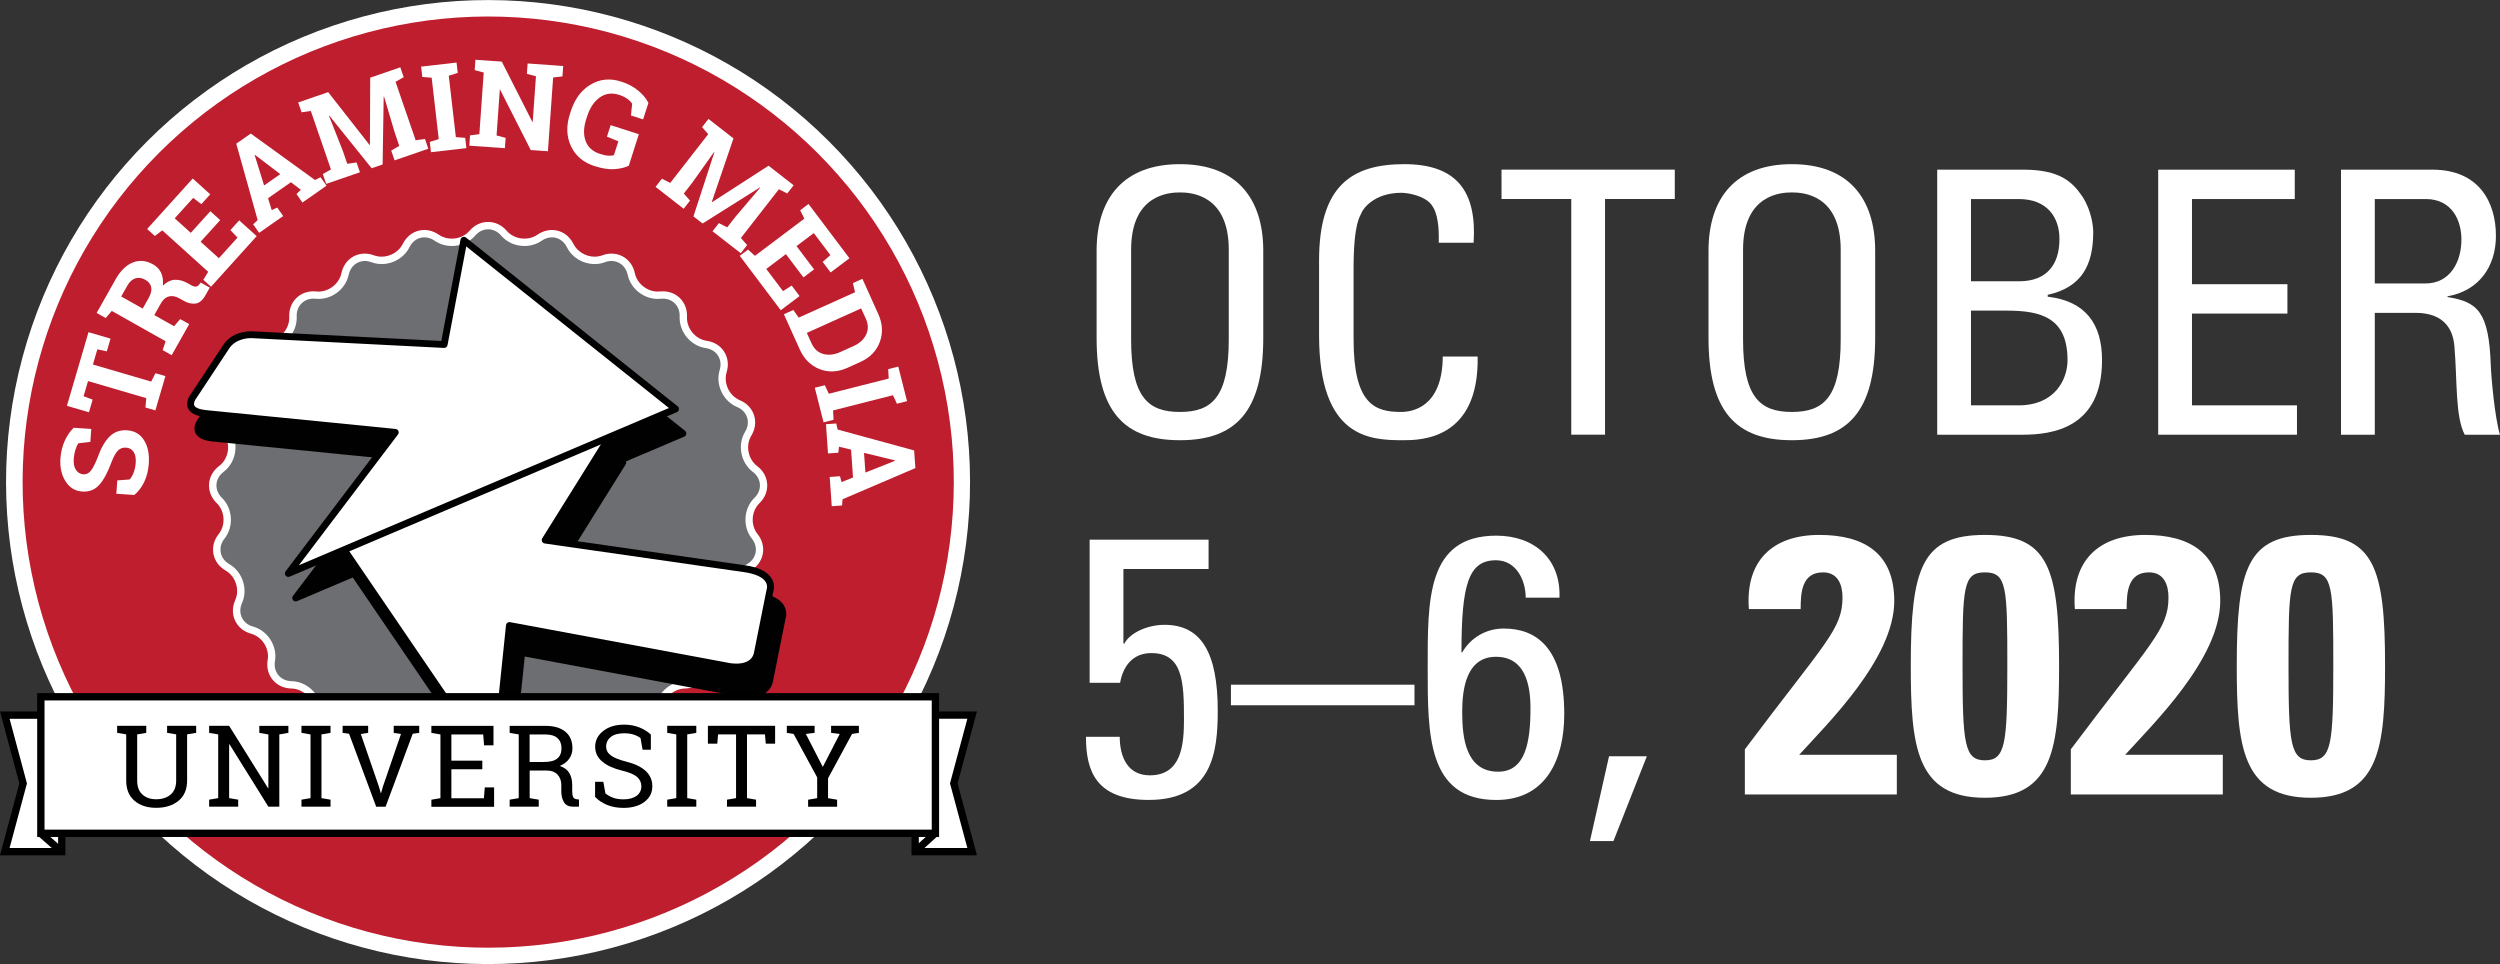 <?xml version="1.0" encoding="utf-8"?>
<!-- Generator: Adobe Illustrator 24.0.1, SVG Export Plug-In . SVG Version: 6.00 Build 0)  -->
<svg version="1.1" id="Layer_1" xmlns="http://www.w3.org/2000/svg" xmlns:xlink="http://www.w3.org/1999/xlink" x="0px" y="0px"
	 viewBox="0 0 681.03 262.64" style="enable-background:new 0 0 681.03 262.64;" xml:space="preserve">
<rect x="0" y="0" width="681.03" height="262.64" fill="#333333" stroke="none"/>
<style type="text/css">
	.st0{fill:#FFFFFF;}
	.st1{fill:#BE1E2D;}
	.st2{fill:#6D6E71;}
	.st3{fill:#010101;}
</style>
<g>
	
		<ellipse transform="matrix(0.707 -0.707 0.707 0.707 -53.91 132.494)" class="st0" cx="132.98" cy="131.32" rx="131.32" ry="131.32"/>
	
		<ellipse transform="matrix(0.974 -0.227 0.227 0.974 -26.338 33.614)" class="st1" cx="132.98" cy="131.32" rx="126.82" ry="126.82"/>
	<g>
		<path class="st2" d="M128.68,63.52c2.37-2.75,6.24-2.75,8.6,0c2.37,2.75,6.74,3.31,9.71,1.23c2.98-2.08,6.73-1.12,8.33,2.14
			c1.61,3.26,5.7,4.88,9.1,3.6c3.4-1.27,6.79,0.59,7.54,4.14c0.75,3.55,4.31,6.14,7.92,5.75c3.61-0.39,6.43,2.26,6.27,5.89
			c-0.16,3.63,2.65,7.02,6.24,7.54c3.59,0.52,5.67,3.79,4.61,7.26s0.82,7.46,4.17,8.86c3.35,1.4,4.55,5.08,2.66,8.18
			c-1.89,3.1-1.06,7.43,1.83,9.62c2.9,2.19,3.14,6.05,0.54,8.59c-2.6,2.53-2.88,6.93-0.61,9.77s1.54,6.64-1.61,8.45
			s-4.51,6-3.03,9.31c1.48,3.31-0.16,6.82-3.66,7.78c-3.5,0.97-5.86,4.69-5.25,8.26s-1.85,6.56-5.48,6.63s-6.84,3.08-7.14,6.7
			s-3.43,5.89-6.96,5.06c-3.53-0.84-7.39,1.28-8.58,4.71c-1.19,3.43-4.78,4.86-8,3.17c-3.21-1.69-7.48-0.59-9.48,2.44
			s-5.84,3.51-8.54,1.08c-2.69-2.44-7.1-2.44-9.79,0c-2.69,2.44-6.53,1.95-8.54-1.08s-6.27-4.12-9.48-2.44
			c-3.21,1.69-6.81,0.26-8-3.17c-1.19-3.43-5.05-5.55-8.58-4.71c-3.53,0.84-6.67-1.44-6.96-5.06c-0.3-3.62-3.51-6.63-7.14-6.7
			s-6.1-3.05-5.48-6.63s-1.75-7.3-5.25-8.26c-3.5-0.97-5.15-4.47-3.66-7.78c1.48-3.31,0.12-7.51-3.03-9.31
			c-3.15-1.81-3.87-5.61-1.61-8.45s1.98-7.24-0.61-9.77c-2.6-2.53-2.36-6.4,0.54-8.59c2.9-2.19,3.72-6.52,1.83-9.62
			c-1.89-3.1-0.69-6.78,2.66-8.18c3.35-1.4,5.23-5.39,4.17-8.86c-1.06-3.47,1.02-6.74,4.61-7.26c3.59-0.52,6.4-3.92,6.24-7.54
			c-0.16-3.63,2.66-6.28,6.27-5.89c3.61,0.39,7.17-2.2,7.92-5.75c0.75-3.55,4.14-5.42,7.54-4.14c3.4,1.27,7.5-0.35,9.1-3.6
			c1.61-3.26,5.36-4.22,8.33-2.14C121.94,66.83,126.31,66.28,128.68,63.52z"/>
	</g>
	<path class="st0" d="M141.73,212.25c-1.63,0-3.24-0.64-4.53-1.81c-1.12-1.01-2.62-1.57-4.22-1.57c-1.61,0-3.11,0.56-4.22,1.57
		c-1.29,1.17-2.9,1.81-4.53,1.81c-2.21,0-4.21-1.12-5.51-3.08c-1.13-1.72-3.19-2.78-5.36-2.78c-1,0-1.98,0.23-2.82,0.68
		c-1.04,0.55-2.14,0.83-3.25,0.83c-2.79,0-5.2-1.79-6.16-4.55c-0.85-2.45-3.39-4.22-6.06-4.22c-0.46,0-0.91,0.05-1.35,0.16
		c-0.56,0.13-1.13,0.2-1.69,0.2c-3.48,0-6.21-2.59-6.5-6.15c-0.26-3.13-3.02-5.73-6.16-5.78c-2.05-0.04-3.86-0.88-5.08-2.36
		c-1.23-1.48-1.71-3.42-1.37-5.44c0.53-3.1-1.5-6.29-4.53-7.13c-1.98-0.55-3.52-1.81-4.34-3.55c-0.82-1.74-0.81-3.73,0.03-5.61
		c1.28-2.87,0.11-6.47-2.61-8.04c-1.78-1.02-2.96-2.63-3.32-4.52c-0.36-1.89,0.14-3.82,1.42-5.42c1.96-2.46,1.72-6.24-0.53-8.43
		c-1.47-1.43-2.21-3.28-2.09-5.2c0.12-1.92,1.09-3.66,2.73-4.9c2.51-1.89,3.22-5.62,1.58-8.3c-1.07-1.75-1.33-3.73-0.73-5.56
		c0.6-1.83,1.97-3.28,3.86-4.07c2.9-1.21,4.51-4.64,3.6-7.64c-0.6-1.96-0.36-3.94,0.67-5.57c1.03-1.63,2.72-2.68,4.75-2.98
		c3.11-0.45,5.52-3.37,5.38-6.51c-0.08-1.92,0.55-3.69,1.8-4.99c1.4-1.46,3.4-2.18,5.58-1.94c3.12,0.33,6.2-1.97,6.83-4.97
		c0.67-3.19,3.23-5.34,6.37-5.34c0.84,0,1.68,0.16,2.5,0.46c0.66,0.25,1.36,0.37,2.09,0.37c2.42,0,4.74-1.4,5.77-3.48
		c1.17-2.38,3.37-3.79,5.87-3.79c1.37,0,2.73,0.44,3.93,1.28c1.01,0.71,2.24,1.08,3.54,1.08l0,0c1.88,0,3.69-0.8,4.84-2.14
		c1.34-1.56,3.13-2.41,5.06-2.41c1.93,0,3.72,0.86,5.06,2.41c1.15,1.34,2.96,2.14,4.84,2.14c1.31,0,2.53-0.37,3.54-1.08
		c1.2-0.84,2.55-1.28,3.93-1.28c2.51,0,4.7,1.42,5.87,3.79c1.03,2.08,3.35,3.48,5.77,3.48c0.73,0,1.43-0.12,2.09-0.37
		c0.82-0.31,1.66-0.46,2.5-0.46c3.14,0,5.7,2.15,6.37,5.34c0.63,3,3.72,5.3,6.83,4.97c2.18-0.23,4.18,0.48,5.58,1.94
		c1.24,1.3,1.88,3.07,1.8,4.99c-0.14,3.14,2.28,6.06,5.38,6.51c2.03,0.29,3.72,1.35,4.75,2.98c1.03,1.63,1.27,3.6,0.67,5.57
		c-0.91,3,0.7,6.43,3.6,7.64c1.89,0.79,3.26,2.24,3.86,4.07c0.6,1.83,0.33,3.8-0.73,5.56c-1.63,2.68-0.92,6.41,1.58,8.3
		c1.64,1.24,2.61,2.98,2.73,4.9c0.12,1.92-0.62,3.77-2.09,5.2c-2.25,2.19-2.49,5.98-0.53,8.43c1.28,1.6,1.78,3.53,1.42,5.42
		c-0.36,1.89-1.54,3.5-3.32,4.52c-2.72,1.56-3.9,5.17-2.61,8.04c0.84,1.87,0.85,3.87,0.03,5.61c-0.82,1.74-2.36,3-4.34,3.55
		c-3.03,0.84-5.06,4.04-4.53,7.13c0.35,2.02-0.14,3.95-1.37,5.44c-1.23,1.48-3.03,2.32-5.08,2.36c-3.14,0.06-5.9,2.65-6.16,5.78
		c-0.29,3.56-3.03,6.15-6.5,6.15c-0.56,0-1.12-0.07-1.69-0.2c-0.44-0.1-0.89-0.16-1.35-0.16c-2.66,0-5.21,1.78-6.06,4.22
		c-0.96,2.76-3.37,4.55-6.16,4.55c-1.11,0-2.21-0.28-3.25-0.83c-0.85-0.44-1.82-0.68-2.82-0.68c-2.17,0-4.23,1.07-5.36,2.78
		C145.95,211.13,143.94,212.25,141.73,212.25z M132.98,206.87c2.1,0,4.08,0.74,5.57,2.09c0.94,0.85,2.04,1.29,3.19,1.29
		c1.52,0,2.92-0.8,3.84-2.18c1.5-2.27,4.19-3.68,7.03-3.68c1.32,0,2.62,0.31,3.75,0.91c0.75,0.4,1.53,0.6,2.32,0.6
		c1.95,0,3.59-1.23,4.27-3.2c1.13-3.28,4.4-5.57,7.95-5.57c0.61,0,1.22,0.07,1.81,0.21c0.41,0.1,0.82,0.15,1.22,0.15
		c2.45,0,4.3-1.77,4.51-4.31c0.34-4.12,3.98-7.54,8.11-7.62c1.46-0.03,2.73-0.61,3.58-1.64c0.85-1.03,1.18-2.39,0.94-3.83
		c-0.7-4.08,1.98-8.29,5.96-9.4c1.41-0.39,2.49-1.27,3.06-2.47c0.57-1.21,0.55-2.61-0.04-3.94c-1.69-3.78-0.15-8.53,3.44-10.59
		c1.27-0.73,2.1-1.85,2.35-3.16c0.25-1.31-0.11-2.66-1.02-3.8c-2.58-3.24-2.26-8.22,0.7-11.11c1.05-1.02,1.58-2.31,1.49-3.65
		c-0.08-1.33-0.77-2.55-1.94-3.43c-3.3-2.49-4.24-7.4-2.09-10.93c0.76-1.25,0.95-2.63,0.54-3.9c-0.41-1.27-1.38-2.28-2.73-2.84
		c-3.82-1.6-5.95-6.11-4.74-10.07c0.43-1.4,0.27-2.79-0.45-3.91c-0.71-1.13-1.9-1.86-3.35-2.07c-4.1-0.59-7.28-4.44-7.1-8.58
		c0.06-1.37-0.38-2.61-1.24-3.52c-0.97-1.01-2.37-1.5-3.92-1.34c-4.18,0.44-8.16-2.52-9-6.54c-0.47-2.24-2.24-3.75-4.41-3.75
		c-0.6,0-1.2,0.11-1.8,0.34c-0.88,0.33-1.82,0.5-2.79,0.5c-3.22,0-6.19-1.8-7.56-4.6c-0.83-1.68-2.35-2.68-4.08-2.68
		c-0.96,0-1.92,0.32-2.78,0.92c-1.35,0.94-2.97,1.44-4.69,1.44c-2.49,0-4.81-1.03-6.35-2.83c-0.95-1.11-2.21-1.72-3.54-1.72
		c-1.33,0-2.59,0.61-3.54,1.72c-1.55,1.8-3.86,2.83-6.35,2.83h0c-1.72,0-3.34-0.5-4.69-1.44c-0.86-0.6-1.82-0.92-2.78-0.92
		c-1.73,0-3.25,1-4.08,2.68c-1.38,2.79-4.35,4.6-7.56,4.6c-0.97,0-1.9-0.17-2.79-0.5c-0.6-0.22-1.2-0.34-1.8-0.34
		c-2.17,0-3.94,1.51-4.41,3.75c-0.84,4.02-4.83,6.99-9,6.54c-1.54-0.17-2.95,0.32-3.92,1.34c-0.86,0.9-1.3,2.15-1.24,3.52
		c0.18,4.13-3,7.98-7.1,8.58c-1.44,0.21-2.63,0.94-3.35,2.07c-0.71,1.13-0.87,2.51-0.45,3.91c1.21,3.96-0.92,8.48-4.74,10.07
		c-1.35,0.56-2.32,1.57-2.73,2.84c-0.41,1.27-0.22,2.65,0.54,3.9c2.15,3.53,1.22,8.44-2.09,10.93c-1.16,0.88-1.85,2.1-1.94,3.43
		c-0.08,1.33,0.45,2.63,1.49,3.65c2.96,2.89,3.28,7.87,0.7,11.11c-0.91,1.14-1.27,2.49-1.02,3.8c0.25,1.31,1.08,2.43,2.35,3.16
		c3.59,2.06,5.13,6.81,3.44,10.59c-0.6,1.33-0.61,2.73-0.04,3.94c0.57,1.21,1.65,2.08,3.06,2.47c3.99,1.1,6.66,5.32,5.96,9.4
		c-0.25,1.44,0.08,2.8,0.94,3.83c0.85,1.03,2.12,1.61,3.58,1.64c4.14,0.08,7.78,3.5,8.11,7.62c0.21,2.54,2.06,4.31,4.51,4.31
		c0.4,0,0.81-0.05,1.22-0.15c0.59-0.14,1.2-0.21,1.81-0.21c3.55,0,6.81,2.29,7.95,5.57c0.68,1.98,2.32,3.21,4.27,3.2
		c0.79,0,1.57-0.2,2.32-0.6c1.13-0.59,2.43-0.91,3.75-0.91c2.84,0,5.53,1.41,7.03,3.68c0.92,1.39,2.32,2.18,3.84,2.18
		c1.15,0,2.26-0.45,3.19-1.29C128.9,207.61,130.88,206.87,132.98,206.87z"/>
	<g>
		<path class="st3" d="M80.55,162.9l105.5-44.82l-57.65-45.96L123,100.53l-52.45-2.68c0,0-4.57-0.24-6.87,3.23
			c-2.34,3.55-8.82,13.36-8.82,13.36s-3.56,4.23,3.16,4.9c6.91,0.69,51.66,5.13,51.66,5.13L80.55,162.9z"/>
		<path class="st3" d="M80.55,163.83c-0.28,0-0.56-0.13-0.74-0.36c-0.26-0.34-0.26-0.8-0.01-1.14l28.12-37.1l-50-4.96
			c-2.59-0.26-4.18-1.08-4.74-2.45c-0.72-1.77,0.62-3.57,0.92-3.94l8.79-13.32c2.24-3.39,6.27-3.65,7.46-3.65c0.16,0,0.24,0,0.24,0
			l51.63,2.64l5.24-27.61c0.06-0.32,0.29-0.59,0.59-0.7c0.31-0.12,0.65-0.06,0.91,0.15l57.65,45.96c0.26,0.21,0.39,0.53,0.34,0.86
			c-0.04,0.33-0.26,0.61-0.56,0.74l-105.5,44.82C80.8,163.81,80.67,163.83,80.55,163.83z M70.36,98.79c-0.67,0-4.12,0.14-5.89,2.81
			l-8.82,13.36c-0.02,0.03-0.04,0.06-0.06,0.09c-0.26,0.31-0.94,1.37-0.65,2.08c0.26,0.64,1.43,1.11,3.19,1.29l51.66,5.13
			c0.34,0.03,0.63,0.25,0.77,0.56c0.14,0.31,0.09,0.67-0.11,0.94l-27.01,35.63l100.81-42.83l-55.21-44.01l-5.1,26.89
			c-0.09,0.46-0.51,0.79-0.97,0.76L70.36,98.79z"/>
	</g>
	<g>
		<path class="st3" d="M169.63,126.03l-72.7,30.88l41.1,60.31l4.08-39.46l60.03,11.18c0,0,6.55,1.23,7.53-3.64
			c0.95-4.75,3.39-16.94,3.39-16.94s1.95-4.8-6.87-6.07c-8.58-1.23-54.32-7.81-54.32-7.81L169.63,126.03z"/>
		<path class="st3" d="M138.04,218.15c-0.3,0-0.6-0.15-0.77-0.41l-41.1-60.31c-0.16-0.23-0.2-0.52-0.12-0.79
			c0.08-0.27,0.27-0.49,0.53-0.6l72.7-30.88c0.38-0.16,0.81-0.06,1.08,0.25c0.27,0.31,0.3,0.76,0.08,1.1l-17,27.23
			c7.79,1.12,45.21,6.51,52.89,7.61c3.74,0.54,6.18,1.77,7.27,3.66c0.93,1.62,0.52,3.17,0.38,3.58l-3.38,16.88
			c-0.58,2.92-2.96,4.53-6.69,4.53h0c-1.09,0-1.9-0.15-1.93-0.15l-59.03-11l-3.98,38.45c-0.04,0.39-0.32,0.72-0.7,0.81
			C138.19,218.14,138.11,218.15,138.04,218.15z M98.35,157.32l39.01,57.25l3.82-36.91c0.03-0.26,0.16-0.5,0.37-0.65
			c0.21-0.16,0.47-0.22,0.73-0.17l60.03,11.18c0.01,0,0.68,0.12,1.59,0.12h0c1.94,0,4.35-0.52,4.85-3.02l3.39-16.94
			c0.01-0.06,0.03-0.11,0.05-0.17c0.01-0.03,0.38-1.02-0.25-2.07c-0.79-1.33-2.82-2.27-5.89-2.71c-8.58-1.23-54.31-7.81-54.31-7.81
			c-0.31-0.05-0.58-0.25-0.72-0.53c-0.13-0.29-0.11-0.62,0.05-0.89l16.18-25.93L98.35,157.32z"/>
	</g>
	<path class="st0" d="M166.29,118.67l-72.7,30.88l41.09,60.31l4.08-39.46l60.03,11.18c0,0,6.55,1.23,7.52-3.63
		c0.95-4.76,3.39-16.95,3.39-16.95s1.96-4.79-6.87-6.07c-8.58-1.23-54.32-7.81-54.32-7.81L166.29,118.67z"/>
	<path class="st3" d="M134.69,210.79c-0.3,0-0.6-0.15-0.77-0.41l-41.09-60.31c-0.16-0.23-0.2-0.52-0.12-0.79
		c0.08-0.27,0.27-0.49,0.53-0.6l72.7-30.88c0.38-0.16,0.81-0.06,1.08,0.25c0.27,0.31,0.3,0.76,0.08,1.1l-17,27.24l52.89,7.61
		c3.74,0.54,6.18,1.77,7.27,3.66c0.93,1.62,0.51,3.17,0.37,3.58l-3.38,16.88c-0.58,2.91-2.95,4.52-6.68,4.52c0,0,0,0,0,0
		c-1.09,0-1.9-0.15-1.93-0.16L139.6,171.5l-3.98,38.45c-0.04,0.39-0.32,0.72-0.7,0.81C134.84,210.78,134.76,210.79,134.69,210.79z
		 M95.01,149.96l39.01,57.25l3.82-36.91c0.03-0.26,0.16-0.5,0.37-0.65c0.21-0.16,0.47-0.22,0.73-0.17l60.03,11.18
		c0.01,0,0.68,0.12,1.59,0.12c1.93,0,4.34-0.52,4.84-3.02l3.39-16.95c0.01-0.06,0.03-0.12,0.05-0.17c0.01-0.03,0.38-1.02-0.24-2.07
		c-0.78-1.33-2.82-2.27-5.89-2.71l-54.32-7.81c-0.31-0.04-0.58-0.25-0.72-0.53c-0.13-0.29-0.11-0.62,0.05-0.89l16.19-25.94
		L95.01,149.96z"/>
	<path class="st0" d="M78.54,156.21l105.5-44.82l-57.65-45.96l-5.39,28.41l-52.45-2.68c0,0-4.58-0.24-6.87,3.23
		c-2.34,3.55-8.82,13.35-8.82,13.35s-3.56,4.23,3.16,4.9c6.91,0.68,51.65,5.13,51.65,5.13L78.54,156.21z"/>
	<path class="st3" d="M78.54,157.15c-0.28,0-0.56-0.13-0.74-0.36c-0.26-0.34-0.26-0.8-0.01-1.14l28.12-37.1
		c-8.17-0.81-43.88-4.36-49.99-4.96c-2.59-0.26-4.18-1.08-4.74-2.45c-0.72-1.77,0.62-3.58,0.91-3.94c0.45-0.68,6.54-9.9,8.79-13.31
		c2.24-3.39,6.28-3.65,7.46-3.65c0.16,0,0.24,0,0.24,0l51.63,2.64l5.24-27.61c0.06-0.32,0.29-0.59,0.59-0.7
		c0.31-0.12,0.65-0.06,0.91,0.15l57.65,45.96c0.26,0.21,0.39,0.53,0.34,0.86c-0.04,0.33-0.26,0.61-0.56,0.74l-105.5,44.82
		C78.79,157.12,78.66,157.15,78.54,157.15z M68.35,92.1c-0.67,0-4.13,0.14-5.9,2.81c-2.34,3.55-8.82,13.35-8.82,13.35
		c-0.02,0.03-0.04,0.06-0.06,0.09c-0.26,0.31-0.94,1.37-0.65,2.08c0.27,0.64,1.43,1.11,3.19,1.29c6.91,0.68,51.65,5.13,51.65,5.13
		c0.34,0.03,0.63,0.25,0.77,0.56c0.14,0.31,0.09,0.67-0.11,0.94l-27.01,35.63l100.81-42.83l-55.21-44.02l-5.1,26.89
		c-0.09,0.46-0.51,0.78-0.97,0.76L68.35,92.1z"/>
	<path class="st0" d="M24.86,116.86l-0.25,3.52l-3.26,0.38c-0.29,0.39-0.55,0.97-0.8,1.74c-0.25,0.77-0.4,1.59-0.46,2.47
		c-0.09,1.29,0.11,2.3,0.6,3.04c0.49,0.74,1.17,1.14,2.02,1.2c0.79,0.06,1.47-0.27,2.03-0.96c0.56-0.7,1.19-1.93,1.88-3.69
		c0.9-2.53,1.99-4.42,3.26-5.67c1.27-1.25,2.87-1.81,4.79-1.67c2,0.14,3.53,1.05,4.57,2.71c1.05,1.67,1.48,3.8,1.29,6.39
		c-0.13,1.85-0.54,3.51-1.24,4.96c-0.69,1.45-1.6,2.64-2.71,3.56l-4.89-0.34l0.26-3.63l3.36-0.26c0.42-0.44,0.78-1.06,1.09-1.85
		c0.31-0.79,0.5-1.69,0.57-2.68c0.09-1.29-0.1-2.28-0.58-2.99c-0.48-0.71-1.16-1.09-2.03-1.15c-0.9-0.06-1.65,0.21-2.24,0.8
		c-0.59,0.6-1.19,1.68-1.78,3.24c-1,2.72-2.1,4.75-3.3,6.1c-1.2,1.35-2.77,1.95-4.68,1.82c-1.9-0.13-3.39-1.05-4.48-2.74
		c-1.09-1.69-1.57-3.75-1.43-6.19c0.13-1.8,0.52-3.42,1.17-4.86c0.65-1.44,1.47-2.63,2.45-3.58L24.86,116.86z"/>
	<path class="st0" d="M24.11,90.49l6,1.76l-1.01,3.46l-2.58-0.55l-1.21,4.14l15.87,4.65l1.17-2.28l2.71,0.79l-2.74,9.34l-2.71-0.79
		l0.24-2.55l-15.87-4.65l-1.21,4.13l2.47,0.92l-1.01,3.45l-6-1.76L24.11,90.49z"/>
	<path class="st0" d="M31.5,76.07c1.31-2.32,2.87-3.84,4.67-4.56c1.81-0.72,3.64-0.55,5.52,0.5c1.03,0.58,1.77,1.36,2.21,2.34
		c0.45,0.98,0.6,2.13,0.47,3.47c1.04-1.01,2.12-1.54,3.24-1.6c1.13-0.06,2.3,0.25,3.53,0.94l1.04,0.59c0.45,0.25,0.85,0.36,1.2,0.32
		c0.35-0.04,0.66-0.25,0.94-0.63l0.35-0.47l2.47,1.39l-1.2,2.12c-0.75,1.34-1.65,2.08-2.67,2.21c-1.03,0.14-2.11-0.12-3.25-0.76
		l-1.17-0.66c-0.99-0.56-1.92-0.73-2.78-0.53c-0.86,0.21-1.58,0.79-2.15,1.74l-1.89,3.35l5.39,3.04l1.66-1.95l2.46,1.38l-4.77,8.46
		l-2.46-1.38l0.81-2.41l-14.67-8.27l-1.65,1.94l-2.47-1.39l1.23-2.17L31.5,76.07z M38.87,84.06l1.6-2.83
		c0.64-1.14,0.88-2.13,0.72-2.98c-0.16-0.84-0.71-1.53-1.62-2.04c-0.92-0.52-1.81-0.65-2.68-0.39c-0.87,0.26-1.61,0.94-2.23,2.04
		l-1.64,2.91L38.87,84.06z"/>
	<path class="st0" d="M59.98,59.96l-5.33,5.89l4.97,4.49l5.08-5.62l-1.94-2.04l2.4-2.65l4.76,4.3L57.48,78.11l-2.09-1.89l1.32-2.18
		L44.21,62.75l-2.03,1.53l-2.1-1.9l1.67-1.85L52.5,48.63l4.77,4.31l-2.42,2.68l-2.22-1.72l-5.04,5.57l4.38,3.96l5.33-5.89
		L59.98,59.96z"/>
	<path class="st0" d="M68.96,61.11l1.23-1.16l-5.83-20.81l3.95-2.76l17.5,12.66l1.51-0.76l1.62,2.31l-6.55,4.58l-1.62-2.31
		l1.17-1.17l-2.69-2.05l-6.23,4.36l1,3.23l1.5-0.69l1.62,2.31l-6.55,4.58L68.96,61.11z M71.94,50.52l4.41-3.08l-6.9-5.26l-0.08,0.06
		L71.94,50.52z"/>
	<path class="st0" d="M104.62,26.31l-0.1,0.02l-0.29,18.47l-2.99,1.03L89.71,31.49l-0.09,0.05l3.78,9.59l1.2,3.49l2.53-0.36
		l0.92,2.67l-9.19,3.16l-0.92-2.67l2.21-1.27l-5.48-15.92l-2.52,0.36l-0.92-2.68l2.36-0.81l5.81-2l11.28,14.4l0.09-0.03l0.08-18.31
		l8.2-2.82l0.92,2.68l-2.22,1.27l5.48,15.92l2.53-0.36l0.92,2.67l-9.19,3.16l-0.92-2.67l2.2-1.27l-1.2-3.49L104.62,26.31z"/>
	<path class="st0" d="M115.04,20.97l-0.32-2.82l9.65-1.11l0.32,2.82l-2.44,0.77l1.93,16.73l2.55,0.19l0.32,2.8l-9.65,1.11l-0.32-2.8
		l2.44-0.77l-1.93-16.73L115.04,20.97z"/>
	<path class="st0" d="M153.42,17.98l-0.2,2.83l-2.54,0.3l-1.42,20.09l-4.68-0.33l-8.33-16.42l-0.1,0.01l-0.88,12.44l2.47,0.66
		l-0.2,2.81l-9.69-0.69l0.2-2.81l2.53-0.31l1.19-16.8l-2.46-0.66l0.2-2.83l2.49,0.18l4.69,0.33l8.33,16.42l0.1-0.01L146,20.78
		l-2.47-0.66l0.2-2.83l7.18,0.51L153.42,17.98z"/>
	<path class="st0" d="M171.29,45.15c-0.96,0.48-2.22,0.79-3.8,0.92c-1.58,0.13-3.43-0.15-5.55-0.83c-3.02-0.97-5.15-2.77-6.39-5.4
		c-1.24-2.63-1.34-5.56-0.3-8.79l0.25-0.77c1.08-3.34,2.88-5.76,5.42-7.26c2.54-1.5,5.31-1.76,8.32-0.79
		c1.75,0.56,3.26,1.35,4.52,2.38c1.27,1.02,2.23,2.16,2.88,3.42l-1.45,4.49l-3.31-1.07l0.33-3.19c-0.3-0.48-0.75-0.93-1.35-1.36
		c-0.6-0.43-1.34-0.78-2.21-1.06c-1.95-0.63-3.7-0.4-5.25,0.7c-1.55,1.09-2.7,2.81-3.45,5.14l-0.26,0.8
		c-0.73,2.27-0.78,4.25-0.15,5.95c0.63,1.7,1.94,2.87,3.95,3.51c0.9,0.29,1.65,0.45,2.26,0.47c0.61,0.03,1.1-0.01,1.48-0.12
		l1.22-3.79l-3.11-1.27l1.01-3.14l7.68,2.47L171.29,45.15z"/>
	<path class="st0" d="M207.09,51.12l-0.07-0.07l-15.63,9.84l-2.49-1.94l5.71-17.49l-0.09-0.05l-5.97,8.4l-2.27,2.91l1.69,1.93
		l-1.73,2.22l-7.66-5.97l1.73-2.22l2.27,1.15l10.35-13.28l-1.67-1.92l1.74-2.24l1.97,1.54l4.84,3.77l-5.91,17.31l0.08,0.06
		l15.38-9.93l6.84,5.33l-1.74,2.24l-2.28-1.16l-10.35,13.28l1.69,1.93l-1.73,2.22L194.1,63l1.73-2.22l2.27,1.15l2.27-2.91
		L207.09,51.12z"/>
	<path class="st0" d="M218.87,75.57l-4.78-6.34l-5.35,4.03l4.56,6.05l2.36-1.52l2.15,2.86l-5.12,3.86l-11.17-14.82l2.25-1.7
		l1.89,1.7l13.45-10.13l-1.12-2.29l2.26-1.71l1.5,1.99l9.65,12.8l-5.13,3.87l-2.17-2.88l2.11-1.85l-4.52-6l-4.71,3.55l4.78,6.34
		L218.87,75.57z"/>
	<path class="st0" d="M239.26,85.57c1.18,2.61,1.31,5.15,0.41,7.59c-0.91,2.45-2.67,4.26-5.28,5.44l-3.54,1.6
		c-2.62,1.18-5.15,1.3-7.57,0.36c-2.42-0.95-4.23-2.73-5.4-5.34l-4.34-9.62l2.57-1.16l1.47,2.08l15.35-6.92l-0.59-2.48l2.59-1.17
		l1.03,2.28L239.26,85.57z M234.58,84.01l-14.79,6.67l1.28,2.83c0.69,1.54,1.75,2.51,3.19,2.91c1.43,0.4,2.98,0.23,4.66-0.53
		l3.57-1.61c1.66-0.75,2.81-1.79,3.45-3.13c0.64-1.34,0.62-2.78-0.07-4.32L234.58,84.01z"/>
	<path class="st0" d="M241.95,100.56l2.75-0.7l2.39,9.42l-2.75,0.7l-1.09-2.32l-16.32,4.15l0.15,2.55l-2.73,0.69l-2.39-9.42
		l2.73-0.69l1.09,2.32l16.32-4.14L241.95,100.56z"/>
	<path class="st0" d="M227.81,115.36l0.36,1.65l20.85,5.69l0.34,4.81l-19.85,8.5l-0.12,1.69l-2.81,0.2l-0.56-7.97l2.81-0.2l0.4,1.6
		l3.14-1.25l-0.53-7.59l-3.29-0.8l-0.18,1.64l-2.81,0.2l-0.56-7.97L227.81,115.36z M235.37,123.36l0.38,5.37l8.06-3.21l-0.01-0.1
		L235.37,123.36z"/>
	<polygon class="st0" points="264.83,232 249.3,232 249.3,194.81 264.83,194.81 259.83,213.41 	"/>
	<path d="M266.13,233H248.3v-39.19h17.83l-5.27,19.6L266.13,233z M250.3,231h13.22l-4.73-17.6l4.73-17.6H250.3V231z"/>
	<polygon class="st0" points="1.3,194.81 16.82,194.81 16.82,232 1.3,232 6.3,213.41 	"/>
	<path d="M17.82,233H0l5.27-19.6L0,193.81h17.82V233z M2.61,231h13.22v-35.19H2.61l4.73,17.6L2.61,231z"/>
	<rect x="11.13" y="189.81" class="st0" width="243.69" height="37.19"/>
	<path d="M255.83,228H10.13v-39.19h245.69V228z M12.13,226h241.69v-35.19H12.13V226z"/>
	<path d="M39.84,197.72v1.92l-2.47,0.42v12.59c0,1.67,0.47,2.93,1.42,3.79c0.95,0.86,2.2,1.29,3.75,1.29c1.63,0,2.95-0.43,3.95-1.29
		c1-0.86,1.5-2.12,1.5-3.8v-12.59l-2.47-0.42v-1.92h5.45h2.47v1.92l-2.47,0.42v12.59c0,2.39-0.78,4.23-2.34,5.5
		c-1.56,1.28-3.59,1.92-6.09,1.92c-2.43,0-4.4-0.64-5.9-1.92c-1.5-1.28-2.26-3.11-2.26-5.5v-12.59l-2.47-0.42v-1.92h2.47H39.84z"/>
	<path d="M78.56,197.72v1.92l-2.47,0.42v19.69h-2.98l-10.6-17.01l-0.09,0.03v14.65l2.47,0.42v1.91h-7.92v-1.91l2.47-0.42v-17.36
		l-2.47-0.42v-1.92h2.47h2.98l10.6,17l0.09-0.03v-14.62l-2.47-0.42v-1.92h5.45H78.56z"/>
	<path d="M82.12,199.64v-1.92h7.92v1.92l-2.47,0.42v17.36l2.47,0.42v1.91h-7.92v-1.91l2.47-0.42v-17.36L82.12,199.64z"/>
	<path d="M100.3,199.64l-2.01,0.32l4.93,14.32l0.5,1.74h0.09l0.5-1.74l4.92-14.34l-1.98-0.3v-1.92h6.95v1.92l-1.77,0.24l-7.39,19.88
		h-2.56l-7.39-19.88l-1.76-0.24v-1.92h6.96V199.64z"/>
	<path d="M117.51,219.76v-1.91l2.47-0.42v-17.36l-2.47-0.42v-1.92h16.92v5.3h-2.56l-0.24-2.95h-8.67v7.13h8.43v2.35h-8.43v7.89h8.86
		l0.24-2.95h2.54v5.28H117.51z"/>
	<path d="M148.5,197.73c2.4,0,4.24,0.53,5.52,1.6c1.28,1.06,1.92,2.58,1.92,4.53c0,1.07-0.3,2.02-0.89,2.85
		c-0.59,0.83-1.45,1.48-2.56,1.95c1.2,0.39,2.07,1.04,2.6,1.92c0.53,0.89,0.79,1.98,0.79,3.28v1.77c0,0.68,0.09,1.18,0.26,1.5
		c0.17,0.32,0.46,0.52,0.85,0.58l0.73,0.09v1.95h-1.6c-1.16,0-1.99-0.4-2.48-1.21c-0.49-0.81-0.73-1.79-0.73-2.94v-1.71
		c0-1.2-0.35-2.16-1.04-2.89c-0.7-0.73-1.63-1.09-2.8-1.09h-4.78v7.51l2.47,0.42v1.91h-7.92v-1.91l2.47-0.42v-17.36l-2.47-0.42
		v-1.91h2.47H148.5z M144.27,207.57h3.92c1.67,0,2.88-0.32,3.63-0.95c0.76-0.64,1.14-1.56,1.14-2.79c0-1.16-0.36-2.08-1.09-2.75
		c-0.73-0.68-1.85-1.01-3.38-1.01h-4.22V207.57z"/>
	<path d="M177.31,204.23h-2.26l-0.56-3.15c-0.45-0.38-1.06-0.7-1.82-0.95c-0.76-0.25-1.63-0.38-2.63-0.38
		c-1.59,0-2.8,0.34-3.65,1.01c-0.85,0.67-1.27,1.55-1.27,2.63c0,0.96,0.43,1.76,1.29,2.4c0.86,0.64,2.26,1.2,4.19,1.69
		c2.32,0.58,4.08,1.42,5.29,2.54c1.21,1.12,1.81,2.51,1.81,4.16c0,1.78-0.72,3.2-2.17,4.28c-1.45,1.08-3.34,1.62-5.68,1.62
		c-1.7,0-3.2-0.28-4.52-0.83c-1.32-0.55-2.39-1.28-3.22-2.18v-4.1h2.24l0.57,3.16c0.58,0.47,1.26,0.86,2.06,1.17
		c0.8,0.3,1.75,0.45,2.86,0.45c1.5,0,2.69-0.32,3.56-0.95c0.87-0.64,1.31-1.5,1.31-2.59c0-1.01-0.38-1.85-1.14-2.54
		c-0.76-0.68-2.09-1.25-4.01-1.72c-2.33-0.55-4.15-1.37-5.46-2.45c-1.31-1.08-1.97-2.44-1.97-4.07c0-1.73,0.73-3.16,2.2-4.31
		c1.46-1.15,3.37-1.72,5.71-1.72c1.54,0,2.95,0.27,4.21,0.79c1.27,0.53,2.28,1.17,3.05,1.93V204.23z"/>
	<path d="M181.76,199.64v-1.92h7.92v1.92l-2.47,0.42v17.36l2.47,0.42v1.91h-7.92v-1.91l2.47-0.42v-17.36L181.76,199.64z"/>
	<path d="M211.15,197.72v4.87h-2.54l-0.23-2.53h-4.89v17.36l2.47,0.42v1.91h-7.92v-1.91l2.47-0.42v-17.36h-4.9l-0.21,2.53h-2.56
		v-4.87H211.15z"/>
	<path d="M221.9,199.64l-2.38,0.29l4.62,8.99l4.62-8.99l-2.36-0.29v-1.92h7.57v1.92l-1.86,0.29l-6.54,12.08v5.42l2.47,0.42v1.91
		h-7.9v-1.91l2.47-0.42v-5.65l-6.42-11.85l-1.85-0.29v-1.92h7.57V199.64z"/>
	<rect x="12.98" y="225.72" transform="matrix(0.66 -0.751 0.751 0.66 -167.666 88.533)" width="2" height="7.58"/>
	<rect x="248.34" y="228.5" transform="matrix(0.741 -0.671 0.671 0.741 -88.829 228.632)" width="7.45" height="2"/>
</g>
<g>
	<path class="st0" d="M298.73,92.02v-23.7c0-14.4,7.4-23.6,22.7-23.6s22.7,9.2,22.7,23.6v23.7c0,20-7.4,27.9-22.7,27.9
		S298.73,112.02,298.73,92.02z M334.73,92.42v-24.4c0-15.1-10.4-15.6-13.3-15.6c-2.9,0-13.3,0.5-13.3,15.6v24.4
		c0,15.8,4.6,19.8,13.3,19.8C330.13,112.22,334.73,108.22,334.73,92.42z"/>
	<path class="st0" d="M391.93,66.12c0.1-4.1-0.2-8.2-2.1-10.5c-1.9-2.3-6.2-3.1-8.1-3.1c-7.6,0-10.6,4.6-10.9,5.6
		c-0.3,0.8-2.1,2.6-2.1,15v19.3c0,17.7,5.8,19.8,12.9,19.8c2.8,0,11.3-1,11.4-15.1h9.5c0.4,22.8-15.7,22.8-20.4,22.8
		c-9,0-22.8-0.6-22.8-28.6v-20.4c0-20.4,9-26.2,23.2-26.2c14.3,0,19.8,7.4,18.9,21.4H391.93z"/>
	<path class="st0" d="M456.23,46.21v8h-19v64.2h-9.2v-64.2h-19v-8H456.23z"/>
	<path class="st0" d="M465.42,92.02v-23.7c0-14.4,7.4-23.6,22.7-23.6s22.7,9.2,22.7,23.6v23.7c0,20-7.4,27.9-22.7,27.9
		S465.42,112.02,465.42,92.02z M501.43,92.42v-24.4c0-15.1-10.4-15.6-13.3-15.6s-13.3,0.5-13.3,15.6v24.4c0,15.8,4.6,19.8,13.3,19.8
		S501.43,108.22,501.43,92.42z"/>
	<path class="st0" d="M527.72,118.42v-72.2h23.5c10,0,13.4,3.4,16.1,7.4c2.5,3.9,2.9,8.2,2.9,9.6c0,9-3.1,15-12.4,17.1v0.5
		c10.3,1.2,14.8,7.4,14.8,17.3c0,18.5-13.5,20.3-21.7,20.3H527.72z M536.92,76.62h13.4c7.2-0.1,10.7-4.5,10.7-11.5
		c0-6-3.4-10.9-11.1-10.9h-13V76.62z M536.92,110.42h13c9.8,0,13.3-7,13.3-12.3c0-11.5-7.1-13.5-16.5-13.5h-9.8V110.42z"/>
	<path class="st0" d="M587.92,118.42v-72.2h37.2v8h-28v23.2h26v8h-26v25h28.6v8H587.92z"/>
	<path class="st0" d="M646.92,85.22v33.2h-9.2v-72.2h24.9c12.8,0,17.3,9,17.3,18c0,8.5-4.7,15-13.2,16.5v0.2
		c8.3,1.3,11.3,4.1,11.8,18.6c0.1,3.1,1.1,14.4,2.5,18.9h-9.6c-2.6-5-2-14.4-2.8-24c-0.7-8.8-7.8-9.2-10.9-9.2H646.92z
		 M646.92,77.22h13.8c6.6,0,9.8-5.7,9.8-12c0-5.2-2.6-11-9.7-11h-13.9V77.22z"/>
	<path class="st0" d="M329.23,147.01v8h-23.2v20.2l0.2,0.2c1.5-3,6.3-5.2,11-5.2c9.9,0,14.5,7.4,14.5,23.4
		c0,11.1-1.4,24.3-18.8,24.3c-14.4,0-17.1-7.9-17.1-17.2h9.2c0,5.4,2.1,10.5,8.2,10.5c8.7,0,9.3-8.5,9.3-15.3c0-10.1-0.3-18-8.9-18
		c-5,0-7.7,3.5-8.5,8.1h-8.3v-39H329.23z"/>
	<path class="st0" d="M335.32,186.52h50v5.6h-50V186.52z"/>
	<path class="st0" d="M388.92,182.02c0-18.7-0.3-36.1,18.7-36.1c10.4,0,17.6,6.4,17.2,16.9h-9.2c0-4.8-2.6-10.2-8.1-10.2
		c-7.5,0-9.4,6.6-9.4,25.1h0.2c2.3-4,6.5-6.5,11.3-6.5c8.9,0,16.5,5.2,16.5,23.3c0,12.4-5,23.4-18.5,23.4
		C388.82,217.92,388.92,200.12,388.92,182.02z M408.12,210.22c7.5,0,8.8-8.2,8.8-17.3c0-6.3-1.4-14-9.4-14c-8.1,0-9.2,8.8-9.2,15
		C398.32,200.82,399.22,210.22,408.12,210.22z"/>
	<path class="st0" d="M438.32,206.02h10.3l-9.1,23.1h-6.4L438.32,206.02z"/>
	<path class="st0" d="M475.32,216.42v-12.3c22-29.3,26.6-32.7,26.6-41.4c0-3.5-1.3-6.8-5.3-6.8c-5.8,0-6.1,5.5-6.1,10h-14.1
		c-1-13,6.3-20.2,19.2-20.2c12.1,0,20.4,4.9,20.4,18c0,15.7-18.3,33.5-25.9,41.9h26.6v10.8H475.32z"/>
	<path class="st0" d="M560.92,181.32c0,21.9-1.4,36-20.2,36c-18.8,0-20.2-14.1-20.2-36c0-26.7,3-35.6,20.2-35.6
		S560.92,154.62,560.92,181.32z M534.62,181.52c0,21.1,0.5,25.6,6.1,25.6s6.1-4.5,6.1-25.6c0-21.5-0.1-25.6-6.1-25.6
		C534.72,155.91,534.62,160.02,534.62,181.52z"/>
	<path class="st0" d="M564.12,216.42v-12.3c22-29.3,26.6-32.7,26.6-41.4c0-3.5-1.3-6.8-5.3-6.8c-5.8,0-6.1,5.5-6.1,10h-14.1
		c-1-13,6.3-20.2,19.2-20.2c12.1,0,20.4,4.9,20.4,18c0,15.7-18.3,33.5-25.9,41.9h26.6v10.8H564.12z"/>
	<path class="st0" d="M649.72,181.32c0,21.9-1.4,36-20.2,36c-18.8,0-20.2-14.1-20.2-36c0-26.7,3-35.6,20.2-35.6
		S649.72,154.62,649.72,181.32z M623.42,181.52c0,21.1,0.5,25.6,6.1,25.6s6.1-4.5,6.1-25.6c0-21.5-0.1-25.6-6.1-25.6
		C623.52,155.91,623.42,160.02,623.42,181.52z"/>
</g>
</svg>
